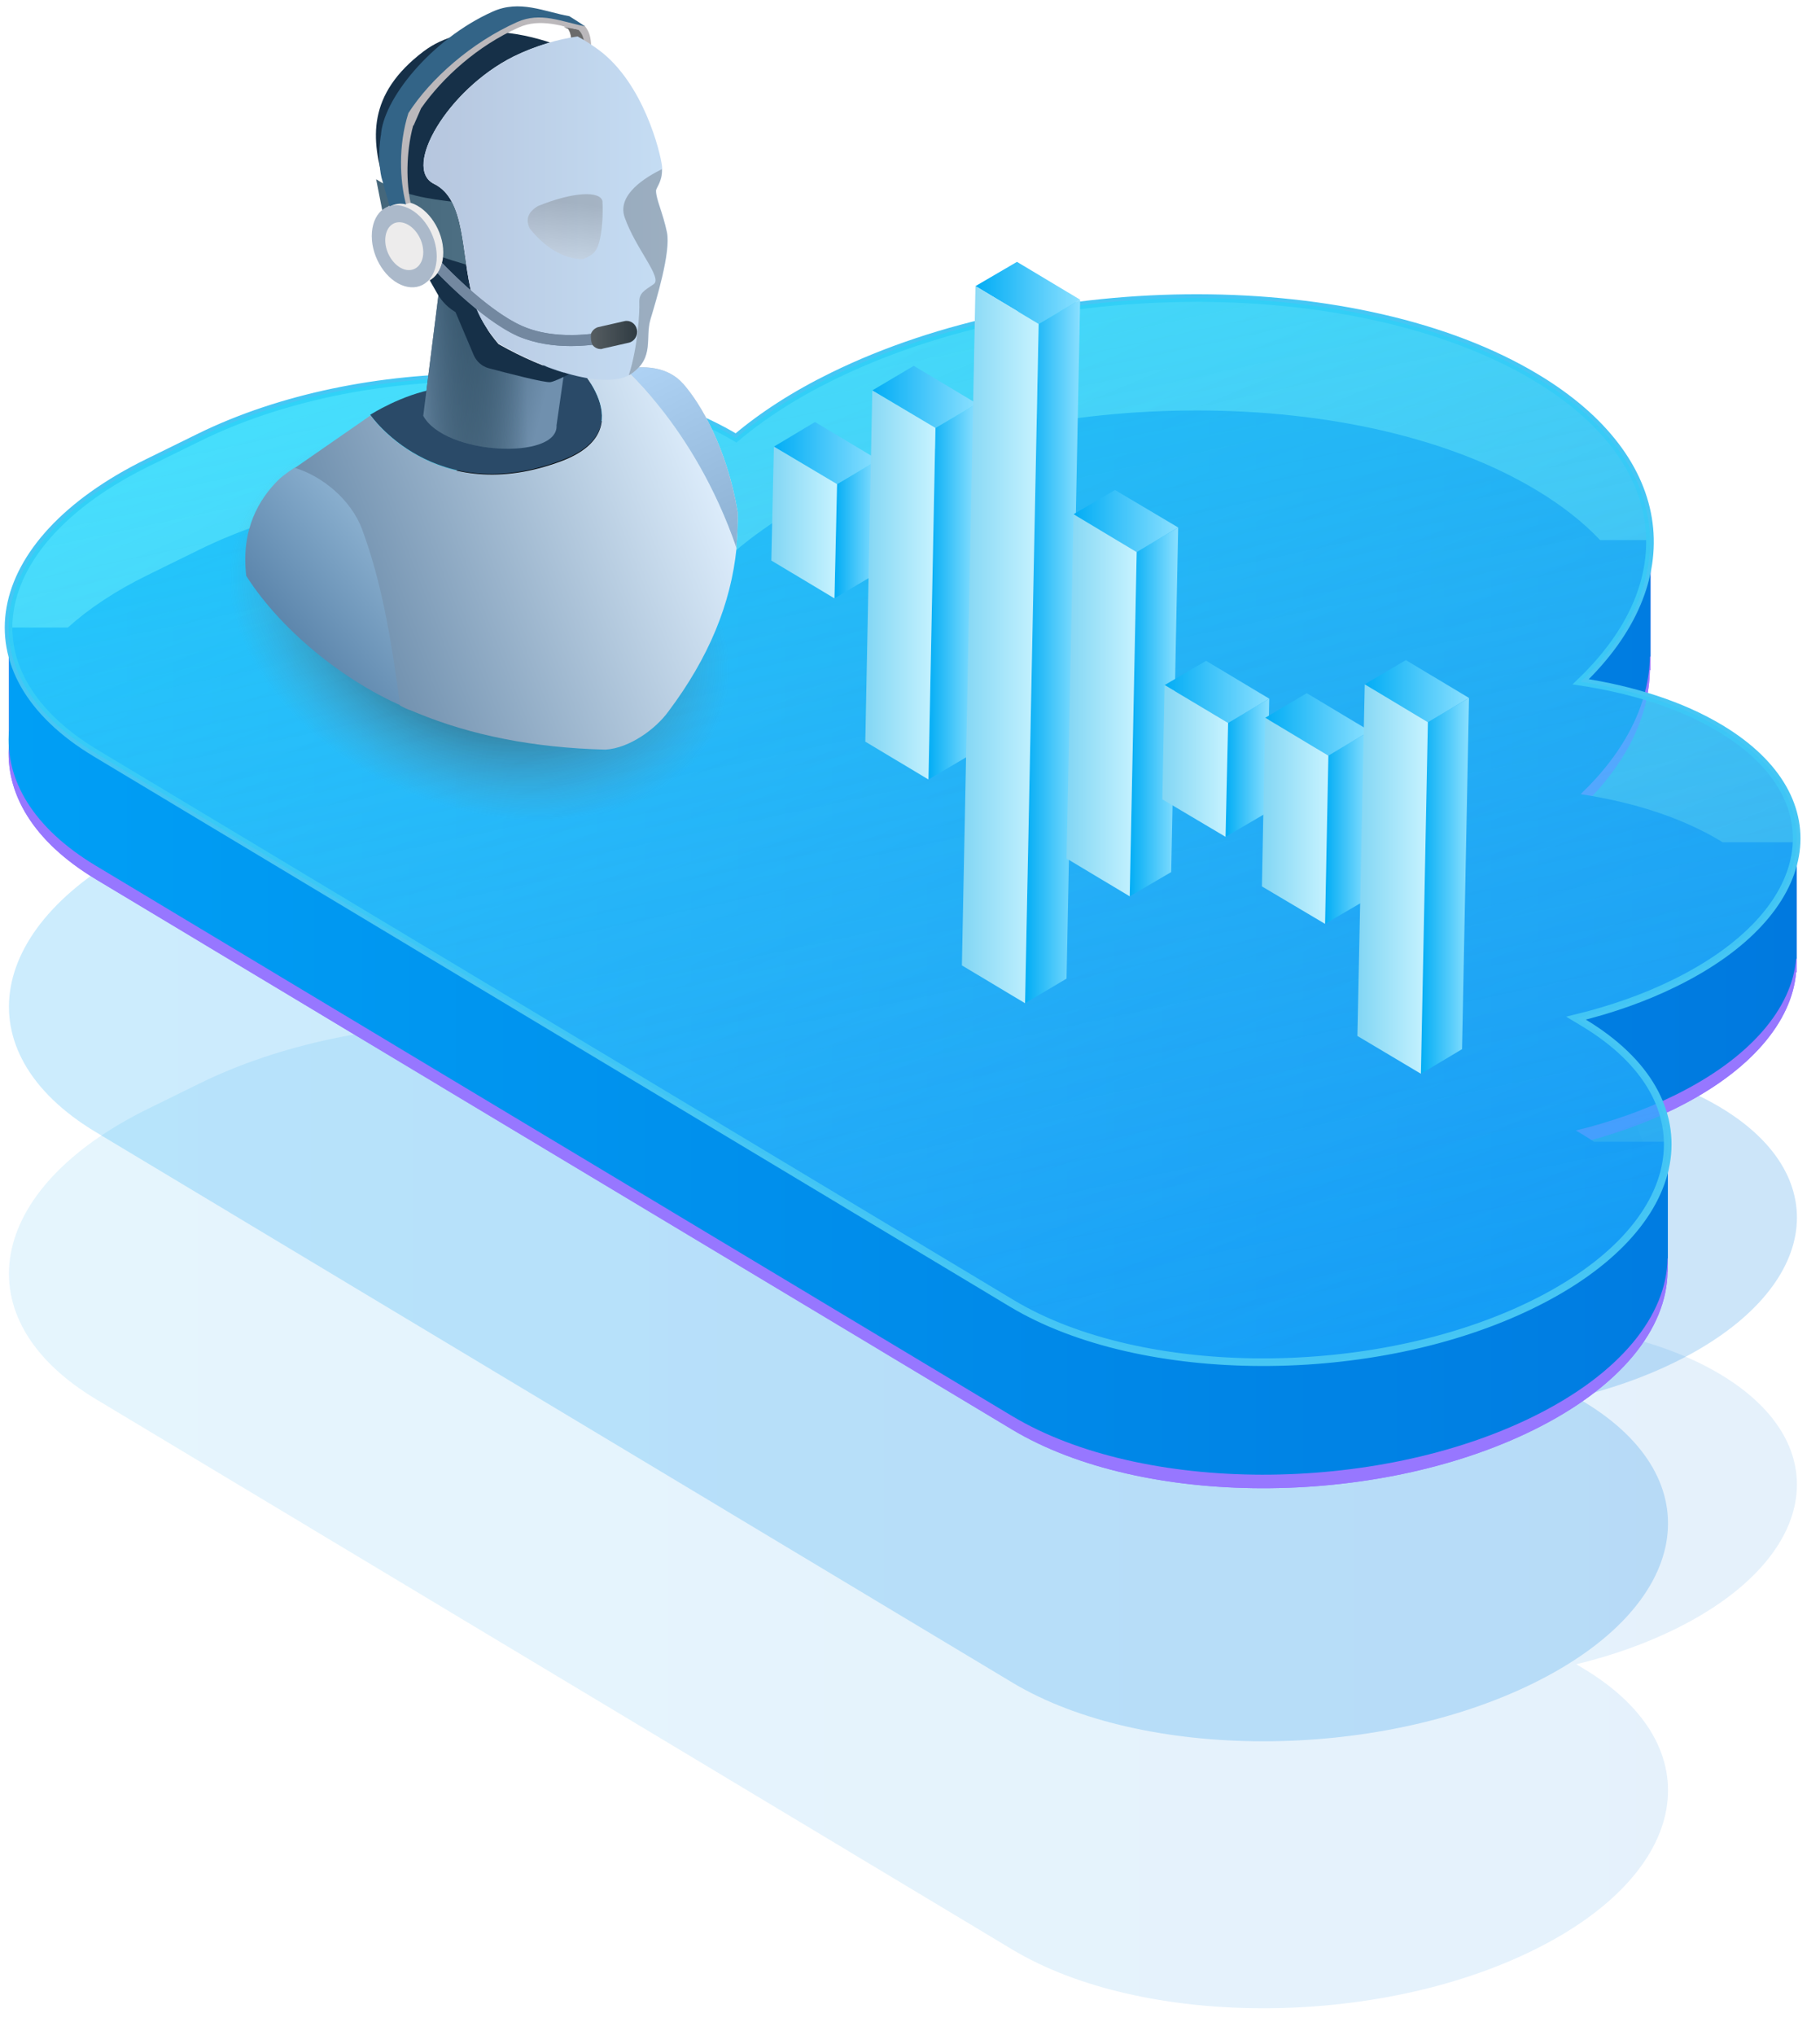 <svg width="119" height="133" viewBox="0 0 119 133" fill="none" xmlns="http://www.w3.org/2000/svg">
<g clip-path="url(#clip0_833_106011)">
<path d="M103.543 109.051L103.067 108.765C105.36 108.207 107.545 107.445 109.532 106.465C118.85 101.884 120.177 94.439 112.507 89.831C109.995 88.32 106.824 87.306 103.373 86.782C110.159 80.282 109.43 72.285 100.446 66.895C88.972 60.007 68.377 59.973 54.445 66.82C51.961 68.038 49.864 69.399 48.149 70.849C39.39 65.602 23.689 65.581 13.064 70.801L9.668 72.469C-0.963 77.696 -2.481 86.19 6.279 91.444L29.528 105.403L43.058 113.522L66.185 127.407C74.679 132.504 89.931 132.532 100.242 127.461C110.567 122.397 112.037 114.149 103.543 109.051Z" fill="url(#paint0_linear_833_106011)" fill-opacity="0.1"/>
<path d="M103.543 91.603L103.067 91.317C105.36 90.759 107.545 89.997 109.532 89.017C118.85 84.437 120.177 76.991 112.507 72.383C109.995 70.872 106.824 69.858 103.373 69.334C110.159 62.834 109.43 54.837 100.446 49.447C88.972 42.559 68.377 42.525 54.445 49.372C51.961 50.59 49.864 51.952 48.149 53.401C39.39 48.154 23.689 48.133 13.064 53.354L9.668 55.021C-0.963 60.248 -2.481 68.742 6.279 73.996L29.528 87.955L43.058 96.075L66.185 109.959C74.679 115.057 89.931 115.084 100.242 110.014C110.567 104.95 112.037 96.701 103.543 91.603Z" fill="url(#paint1_linear_833_106011)" fill-opacity="0.2"/>
<path opacity="0.65" d="M103.524 66.827L103.048 66.541C105.342 65.983 107.527 65.221 109.514 64.24C118.832 59.66 120.16 52.213 112.489 47.605C109.977 46.094 106.805 45.08 103.354 44.556C110.14 38.056 109.412 30.058 100.427 24.668C88.952 17.779 68.355 17.745 54.422 24.593C51.938 25.811 49.842 27.172 48.126 28.622C39.366 23.374 23.664 23.354 13.039 28.574L9.642 30.242C-0.989 35.469 -2.507 43.964 6.253 49.219L29.504 63.179L43.035 71.299L66.164 85.184C74.658 90.282 89.912 90.309 100.223 85.239C110.549 80.174 112.019 71.925 103.524 66.827Z" fill="url(#paint2_linear_833_106011)"/>
<path d="M117.493 55.93H112.633C112.585 55.896 112.537 55.869 112.483 55.835C109.971 54.324 106.8 53.309 103.349 52.785C106.303 49.961 107.827 46.85 107.875 43.794H107.916V36.178H104.621C103.512 35.007 102.117 33.904 100.429 32.897C88.953 26.009 68.356 25.975 54.423 32.822C51.939 34.04 49.843 35.402 48.127 36.851C39.368 31.604 23.665 31.583 13.04 36.804L9.644 38.471C7.547 39.499 5.812 40.656 4.437 41.895H0.591V48.613C0.312 51.826 2.156 54.991 6.254 57.455L29.505 71.415L43.036 79.535L66.165 93.42C74.659 98.518 89.913 98.546 100.224 93.475C105.976 90.65 108.978 86.832 109.032 83.122H109.052V75.499H104.22C103.995 75.349 103.757 75.199 103.512 75.049L103.036 74.764C105.329 74.205 107.514 73.443 109.502 72.463C114.477 70.019 117.173 66.752 117.438 63.54H117.479V55.93H117.493Z" fill="#9777FF"/>
<path d="M117.493 55.93H112.633C112.585 55.896 112.537 55.869 112.483 55.835C109.971 54.324 106.8 53.309 103.349 52.785C106.303 49.961 107.827 46.85 107.875 43.794H107.916V36.178H104.621C103.512 35.007 102.117 33.904 100.429 32.897C88.953 26.009 68.356 25.975 54.423 32.822C51.939 34.04 49.843 35.402 48.127 36.851C39.368 31.604 23.665 31.583 13.04 36.804L9.644 38.471C7.547 39.499 5.812 40.656 4.437 41.895H0.591V48.613C0.312 51.826 2.156 54.991 6.254 57.455L29.505 71.415L43.036 79.535L66.165 93.42C74.659 98.518 89.913 98.546 100.224 93.475C105.976 90.65 108.978 86.832 109.032 83.122H109.052V75.499H104.22C103.995 75.349 103.757 75.199 103.512 75.049L103.036 74.764C105.329 74.205 107.514 73.443 109.502 72.463C114.477 70.019 117.173 66.752 117.438 63.54H117.479V55.93H117.493Z" fill="#9777FF"/>
<path d="M117.493 55.046H112.633C112.585 55.012 112.537 54.985 112.483 54.951C109.971 53.44 106.8 52.425 103.349 51.901C106.303 49.077 107.827 45.966 107.875 42.91H107.916V35.294H104.621C103.512 34.123 102.117 33.02 100.429 32.013C88.953 25.125 68.356 25.09 54.423 31.938C51.939 33.156 49.843 34.517 48.127 35.967C39.368 30.72 23.665 30.699 13.04 35.92L9.644 37.587C7.547 38.615 5.812 39.772 4.437 41.011H0.591V47.729C0.312 50.942 2.156 54.107 6.254 56.571L29.505 70.531L43.036 78.651L66.165 92.536C74.659 97.634 89.913 97.661 100.224 92.591C105.976 89.766 108.978 85.947 109.032 82.238H109.052V74.615H104.22C103.995 74.465 103.757 74.315 103.512 74.165L103.036 73.879C105.329 73.321 107.514 72.559 109.502 71.579C114.477 69.135 117.173 65.868 117.438 62.656H117.479V55.046H117.493Z" fill="url(#paint3_linear_833_106011)"/>
<path d="M103.524 66.827L103.048 66.541C105.342 65.983 107.527 65.221 109.514 64.24C118.832 59.66 120.16 52.213 112.489 47.605C109.977 46.094 106.805 45.08 103.354 44.556C110.14 38.056 109.412 30.058 100.427 24.668C88.952 17.779 68.355 17.745 54.422 24.593C51.938 25.811 49.842 27.172 48.126 28.622C39.366 23.374 23.664 23.354 13.039 28.574L9.642 30.242C-0.989 35.469 -2.507 43.964 6.253 49.219L29.504 63.179L43.035 71.299L66.164 85.184C74.658 90.282 89.912 90.309 100.223 85.239C110.549 80.174 112.019 71.925 103.524 66.827Z" fill="url(#paint4_linear_833_106011)" fill-opacity="0.73" stroke="#46C6F4" stroke-width="0.498" stroke-miterlimit="10"/>
<path d="M103.524 66.827L103.048 66.541C105.342 65.983 107.527 65.221 109.514 64.24C118.832 59.66 120.16 52.213 112.489 47.605C109.977 46.094 106.805 45.08 103.354 44.556C110.14 38.056 109.412 30.058 100.427 24.668C88.952 17.779 68.355 17.745 54.422 24.593C51.938 25.811 49.842 27.172 48.126 28.622C39.366 23.374 23.664 23.354 13.039 28.574L9.642 30.242C-0.989 35.469 -2.507 43.964 6.253 49.219L29.504 63.179L43.035 71.299L66.164 85.184C74.658 90.282 89.912 90.309 100.223 85.239C110.549 80.174 112.019 71.925 103.524 66.827Z" fill="url(#paint5_linear_833_106011)" fill-opacity="0.66"/>
</g>
<path d="M54.56 39.106L57.273 37.498L57.417 30.054L54.728 31.639L54.56 39.106Z" fill="url(#paint6_linear_833_106011)"/>
<path d="M60.708 50.943L63.397 49.359L63.877 26.381L61.164 27.965L60.708 50.943Z" fill="url(#paint7_linear_833_106011)"/>
<path d="M67.022 65.565L69.735 63.957L70.624 19.586L67.91 21.171L67.022 65.565Z" fill="url(#paint8_linear_833_106011)"/>
<path d="M73.864 58.578L76.578 56.994L77.034 34.472L74.32 36.081L73.864 58.578Z" fill="url(#paint9_linear_833_106011)"/>
<path d="M80.132 54.689L82.845 53.104L82.989 45.661L80.3 47.246L80.132 54.689Z" fill="url(#paint10_linear_833_106011)"/>
<path d="M86.637 60.379L89.35 58.794L89.566 47.774L86.853 49.383L86.637 60.379Z" fill="url(#paint11_linear_833_106011)"/>
<path d="M92.905 70.175L95.594 68.567L96.05 45.613L93.361 47.198L92.905 70.175Z" fill="url(#paint12_linear_833_106011)"/>
<path d="M54.73 31.639L57.419 30.054L53.289 27.581L50.6 29.19L54.73 31.639Z" fill="url(#paint13_linear_833_106011)"/>
<path d="M61.163 27.965L63.877 26.381L59.747 23.908L57.034 25.516L61.163 27.965Z" fill="url(#paint14_linear_833_106011)"/>
<path d="M67.911 21.171L70.624 19.586L66.495 17.113L63.782 18.698L67.911 21.171Z" fill="url(#paint15_linear_833_106011)"/>
<path d="M74.32 36.081L77.033 34.472L72.903 32.023L70.19 33.608L74.32 36.081Z" fill="url(#paint16_linear_833_106011)"/>
<path d="M80.3 47.246L82.989 45.661L78.859 43.188L76.146 44.773L80.3 47.246Z" fill="url(#paint17_linear_833_106011)"/>
<path d="M86.855 49.383L89.568 47.774L85.439 45.301L82.725 46.91L86.855 49.383Z" fill="url(#paint18_linear_833_106011)"/>
<path d="M93.361 47.198L96.05 45.613L91.92 43.14L89.231 44.725L93.361 47.198Z" fill="url(#paint19_linear_833_106011)"/>
<path d="M50.6 29.19L50.432 36.633L54.562 39.106L54.73 31.639L50.6 29.19Z" fill="url(#paint20_linear_833_106011)"/>
<path d="M57.033 25.517L56.577 48.47L60.707 50.943L61.163 27.966L57.033 25.517Z" fill="url(#paint21_linear_833_106011)"/>
<path d="M63.781 18.698L62.893 63.092L67.023 65.565L67.911 21.171L63.781 18.698Z" fill="url(#paint22_linear_833_106011)"/>
<path d="M70.192 33.608L69.736 56.105L73.866 58.579L74.322 36.081L70.192 33.608Z" fill="url(#paint23_linear_833_106011)"/>
<path d="M76.146 44.773L76.001 52.24L80.131 54.689L80.299 47.246L76.146 44.773Z" fill="url(#paint24_linear_833_106011)"/>
<path d="M82.725 46.91L82.509 57.93L86.639 60.379L86.855 49.383L82.725 46.91Z" fill="url(#paint25_linear_833_106011)"/>
<path d="M89.233 44.725L88.752 67.702L92.906 70.175L93.362 47.198L89.233 44.725Z" fill="url(#paint26_linear_833_106011)"/>
<g clip-path="url(#clip1_833_106011)">
<path d="M26.768 51.878C18.107 48.305 13.148 40.433 15.686 34.296C18.224 28.159 27.299 26.088 35.948 29.661C44.596 33.234 49.568 41.119 47.03 47.256C44.493 53.38 35.417 55.451 26.768 51.878Z" fill="url(#paint27_radial_833_106011)"/>
<path d="M40.104 47.398L46.422 32.742L41.347 26.838L18.689 34.528L27.998 44.873L40.104 47.398Z" fill="black"/>
<path d="M48.131 35.809C45.891 29.284 42.24 25.413 40.868 24.118C42.007 23.898 43.625 23.898 44.674 25.089C45.8 26.358 47.522 29.258 48.234 33.466C48.247 34.256 48.221 35.032 48.131 35.809Z" fill="url(#paint28_linear_833_106011)"/>
<path d="M36.776 30.061C28.426 33.246 24.205 27.109 24.205 27.109C24.205 27.109 26.277 25.776 28.491 25.413C30.704 25.051 34.291 26.061 34.317 25.09C34.343 24.093 36.142 23.653 36.142 23.653H37.502C37.514 23.653 42.111 28.016 36.776 30.061Z" fill="#2A4A68"/>
<path d="M48.131 35.809C45.891 29.284 42.24 25.413 40.868 24.118C42.007 23.898 43.625 23.898 44.674 25.089C45.8 26.358 47.522 29.258 48.234 33.466C48.247 34.256 48.221 35.032 48.131 35.809Z" fill="url(#paint29_linear_833_106011)"/>
<path d="M16.101 37.635C15.738 34.54 16.981 32.598 18.172 31.394C18.561 31.006 19.299 30.54 19.299 30.54C21.046 31.071 23.053 32.288 24.413 35.045C25.513 37.285 27.364 42.257 27.144 46.49C22.924 44.898 18.457 41.337 16.101 37.635Z" fill="url(#paint30_linear_833_106011)"/>
<path d="M43.678 46.53C42.875 47.63 41.166 48.899 39.586 48.99C34.861 48.873 30.77 48.045 27.235 46.582C26.51 46.271 26.847 46.465 26.16 46.116C25.604 41.856 24.944 37.998 23.675 34.593C22.95 32.638 21.046 31.11 19.286 30.579L24.231 27.148C24.231 27.148 28.439 33.285 36.803 30.1C42.111 28.029 37.515 23.666 37.515 23.666H40.363C40.363 23.666 45.361 27.679 48.157 35.823C47.795 39.422 46.371 42.957 43.678 46.53Z" fill="url(#paint31_linear_833_106011)"/>
<path d="M36.945 23.925L36.389 27.796C36.518 30.088 29.074 29.751 27.675 27.175L28.879 17.607L29.63 17.555L31.236 20.197L31.961 22.592L33.204 24.003L36.945 23.925Z" fill="url(#paint32_linear_833_106011)"/>
<path d="M36.945 23.925L36.389 27.796C36.518 30.088 29.074 29.751 27.675 27.175L28.879 17.607L29.63 17.555L31.236 20.197L31.961 22.592L33.204 24.003L36.945 23.925Z" fill="url(#paint33_linear_833_106011)"/>
<path d="M38.266 1.733C38.538 2.096 38.628 2.42 38.654 3.002L37.243 3.106L37.359 2.769C37.359 2.458 37.308 2.161 37.191 1.966C37.087 1.746 36.893 1.798 36.531 1.526L38.084 1.889L38.266 1.733Z" fill="#BBB8BB"/>
<path d="M37.8 1.928C38.111 2.226 38.137 2.459 38.266 3.029L37.243 3.106L37.36 2.77C37.36 2.459 37.308 2.161 37.192 1.967C37.14 1.825 37.075 1.889 36.881 1.773L37.8 1.928Z" fill="#6B6B6B"/>
<path d="M32.594 22.487C34.148 23.367 35.767 24.066 37.204 24.455C36.686 24.727 36.181 24.947 35.987 24.973C35.611 25.024 33.19 24.39 31.96 24.066C31.52 23.95 31.157 23.626 30.976 23.212L29.112 18.81L30.937 19.587C31.274 20.739 31.934 21.71 32.594 22.487Z" fill="#163048"/>
<path d="M27.688 3.364C30.394 1.319 34.148 2.173 35.974 2.782C35.197 3.002 34.394 3.3 33.566 3.701C29.254 5.863 26.302 10.99 28.374 12.013C30.471 13.036 30.122 16.518 30.886 19.393C31.106 20.195 31.494 20.946 31.909 21.581L29.863 20.441C29.345 20.157 28.905 19.729 28.607 19.212C27.74 17.71 25.888 14.395 25.176 12.13C24.231 9.113 23.985 6.174 27.688 3.364Z" fill="#163048"/>
<path d="M29.54 13.178C30.097 14.253 30.252 15.742 30.485 17.296C28.116 16.609 25.345 15.522 25.345 15.522L24.594 11.716C26.277 12.79 28.18 13.01 29.54 13.178Z" fill="url(#paint34_linear_833_106011)"/>
<path d="M25.383 14.615C25.383 15.716 26.134 17.024 27.092 17.567C28.037 18.098 28.801 17.671 28.801 16.596C28.801 15.522 28.05 14.188 27.092 13.644C26.134 13.088 25.383 13.554 25.383 14.615Z" fill="url(#paint35_linear_833_106011)"/>
<path d="M30.886 19.393C30.135 16.518 30.471 13.036 28.374 12.013C26.277 10.99 29.255 5.876 33.566 3.701C35.029 2.976 36.466 2.575 37.761 2.38C38.279 2.652 38.732 2.963 39.146 3.261C42.072 5.423 43.185 9.954 43.289 10.887C43.367 11.832 42.901 12.246 42.901 12.466C42.901 13.023 43.341 13.877 43.613 15.172C43.885 16.467 42.901 19.652 42.538 20.869C42.175 22.086 42.81 23.355 41.321 24.403C39.832 25.452 36.078 24.455 32.595 22.448C31.909 21.659 31.197 20.61 30.886 19.393Z" fill="url(#paint36_linear_833_106011)"/>
<path opacity="0.21" d="M41.801 19.782C41.775 19.122 42.163 18.979 42.746 18.565C43.328 18.151 41.555 16.248 40.843 14.202C40.325 12.713 42.228 11.574 43.276 11.056C43.302 11.884 42.888 12.273 42.888 12.467C42.888 13.024 43.328 13.878 43.6 15.173C43.872 16.468 42.888 19.653 42.526 20.87C42.163 22.087 42.797 23.355 41.309 24.404C41.257 24.456 41.192 24.482 41.114 24.521C41.723 22.631 41.827 20.3 41.801 19.782Z" fill="black"/>
<path d="M37.333 22.617C38.77 22.617 39.845 22.345 39.936 22.319L39.793 21.633C39.767 21.633 36.621 22.41 34.123 21.297C31.753 20.248 28.814 17.089 28.788 17.063L28.322 17.555C28.426 17.671 31.365 20.843 33.851 21.97C35.029 22.462 36.272 22.617 37.333 22.617Z" fill="#7388A0"/>
<path d="M39.263 22.811C39.314 22.811 39.366 22.811 39.405 22.785L41.114 22.397C41.477 22.319 41.722 21.931 41.645 21.542C41.567 21.154 41.205 20.908 40.842 20.985L39.133 21.374C38.771 21.451 38.525 21.84 38.602 22.228C38.654 22.565 38.952 22.811 39.263 22.811Z" fill="url(#paint37_linear_833_106011)"/>
<path fill-rule="evenodd" clip-rule="evenodd" d="M26.859 13.255C28.024 13.618 28.983 15.081 28.983 16.492C28.983 17.929 28.037 18.784 26.859 18.421C25.694 18.059 24.736 16.596 24.736 15.159C24.723 13.747 25.668 12.867 26.859 13.255Z" fill="#EDECEC"/>
<path fill-rule="evenodd" clip-rule="evenodd" d="M26.432 13.502C27.598 13.865 28.556 15.328 28.556 16.765C28.556 18.202 27.61 19.057 26.432 18.694C25.267 18.332 24.309 16.869 24.309 15.432C24.309 13.969 25.254 13.114 26.432 13.502Z" fill="#ABB9CA"/>
<path fill-rule="evenodd" clip-rule="evenodd" d="M26.432 14.577C27.118 14.797 27.675 15.652 27.675 16.48C27.675 17.309 27.118 17.814 26.432 17.607C25.746 17.386 25.189 16.532 25.189 15.703C25.189 14.836 25.746 14.357 26.432 14.577Z" fill="#EDECEC"/>
<path d="M38.266 1.708L38.188 2.005L37.359 1.837L37.165 1.371L38.266 1.708Z" fill="#BBB8BB"/>
<path d="M27.273 6.368L26.445 8.025L25.927 7.028L27.027 6.368H27.273Z" fill="#828282"/>
<path d="M25.358 10.485C25.358 9.992 25.384 9.462 25.462 8.905C25.462 8.957 25.462 8.983 25.462 9.021C25.513 6.73 28.478 2.885 32.401 1.124C34.11 0.347 35.832 1.124 37.424 1.422C37.696 1.564 37.942 1.732 38.175 1.914L38.124 2.017C36.764 1.719 35.327 1.163 33.916 1.797C31.236 2.988 28.944 5.06 27.533 7.079L27.041 8.206H27.015C26.523 10.031 26.575 12.012 26.847 13.242L26.549 13.333C26.471 13.333 26.186 13.165 26.135 13.165L25.669 13.113L25.5 11.624C25.423 11.287 25.384 10.912 25.384 10.497L25.358 10.485Z" fill="#BBB8BB"/>
<path d="M26.522 13.256L26.548 13.36C26.16 13.256 25.823 13.334 25.499 13.476H25.473L24.943 11.599C24.865 11.262 24.826 10.874 24.8 10.46V10.434C24.774 9.916 24.826 9.385 24.904 8.802C24.904 8.854 24.904 8.906 24.904 8.919C24.982 6.537 28.192 2.562 32.206 0.762C33.98 -0.04 35.572 0.762 37.229 1.06C37.592 1.28 37.915 1.5 38.252 1.72C36.711 1.423 35.352 0.749 33.798 1.448C30.82 2.782 28.14 5.151 26.703 7.391C26.017 9.553 26.16 11.819 26.522 13.256Z" fill="#336487"/>
<path opacity="0.3" d="M34.64 14.939C35.521 16.039 36.738 16.933 38.097 16.933C38.511 16.79 38.848 16.596 39.003 16.272C39.172 16.026 39.469 14.978 39.392 13.152C39.249 12.466 37.514 12.518 35.184 13.463C34.537 13.838 34.342 14.33 34.64 14.939Z" fill="url(#paint38_linear_833_106011)"/>
<path d="M38.641 21.828C37.489 21.957 35.689 21.996 34.122 21.297C32.025 20.365 29.474 17.775 28.905 17.18C28.827 17.452 28.736 17.685 28.607 17.853C29.423 18.695 31.792 21.025 33.85 21.957C35.016 22.475 36.259 22.617 37.333 22.617C37.851 22.617 38.33 22.579 38.731 22.54C38.641 22.32 38.615 22.074 38.641 21.828Z" fill="#7388A0"/>
</g>
<defs>
<linearGradient id="paint0_linear_833_106011" x1="0.594" y1="96.471" x2="117.494" y2="96.471" gradientUnits="userSpaceOnUse">
<stop stop-color="#009FF5"/>
<stop offset="1" stop-color="#0079DF"/>
</linearGradient>
<linearGradient id="paint1_linear_833_106011" x1="7.022" y1="79.024" x2="123.922" y2="79.024" gradientUnits="userSpaceOnUse">
<stop stop-color="#009FF5"/>
<stop offset="1" stop-color="#0079DF"/>
</linearGradient>
<linearGradient id="paint2_linear_833_106011" x1="28.27" y1="2.378" x2="92.403" y2="89.986" gradientUnits="userSpaceOnUse">
<stop stop-color="#00C2FA"/>
<stop offset="1" stop-color="#008BC1"/>
</linearGradient>
<linearGradient id="paint3_linear_833_106011" x1="0.572" y1="61.595" x2="117.494" y2="61.595" gradientUnits="userSpaceOnUse">
<stop stop-color="#009FF5"/>
<stop offset="1" stop-color="#0079DF"/>
</linearGradient>
<linearGradient id="paint4_linear_833_106011" x1="44.65" y1="13.577" x2="79.061" y2="95.982" gradientUnits="userSpaceOnUse">
<stop stop-color="#7CE2FF" stop-opacity="0.54"/>
<stop offset="1" stop-color="#1AA7FD"/>
</linearGradient>
<linearGradient id="paint5_linear_833_106011" x1="44.65" y1="13.577" x2="63.085" y2="99.786" gradientUnits="userSpaceOnUse">
<stop stop-color="#00F0FF" stop-opacity="0.54"/>
<stop offset="1" stop-color="#1AA7FD" stop-opacity="0"/>
</linearGradient>
<linearGradient id="paint6_linear_833_106011" x1="57.424" y1="34.577" x2="54.569" y2="34.577" gradientUnits="userSpaceOnUse">
<stop stop-color="#8BE0FF"/>
<stop offset="1" stop-color="#02ADF5"/>
</linearGradient>
<linearGradient id="paint7_linear_833_106011" x1="63.868" y1="38.662" x2="60.699" y2="38.662" gradientUnits="userSpaceOnUse">
<stop stop-color="#8BE0FF"/>
<stop offset="1" stop-color="#02ADF5"/>
</linearGradient>
<linearGradient id="paint8_linear_833_106011" x1="70.626" y1="42.569" x2="67.025" y2="42.569" gradientUnits="userSpaceOnUse">
<stop stop-color="#8BE0FF"/>
<stop offset="1" stop-color="#02ADF5"/>
</linearGradient>
<linearGradient id="paint9_linear_833_106011" x1="77.033" y1="46.527" x2="73.874" y2="46.527" gradientUnits="userSpaceOnUse">
<stop stop-color="#8BE0FF"/>
<stop offset="1" stop-color="#02ADF5"/>
</linearGradient>
<linearGradient id="paint10_linear_833_106011" x1="82.993" y1="50.178" x2="80.138" y2="50.178" gradientUnits="userSpaceOnUse">
<stop stop-color="#8BE0FF"/>
<stop offset="1" stop-color="#02ADF5"/>
</linearGradient>
<linearGradient id="paint11_linear_833_106011" x1="89.57" y1="54.084" x2="86.643" y2="54.084" gradientUnits="userSpaceOnUse">
<stop stop-color="#8BE0FF"/>
<stop offset="1" stop-color="#02ADF5"/>
</linearGradient>
<linearGradient id="paint12_linear_833_106011" x1="96.062" y1="57.889" x2="92.894" y2="57.889" gradientUnits="userSpaceOnUse">
<stop stop-color="#8BE0FF"/>
<stop offset="1" stop-color="#02ADF5"/>
</linearGradient>
<linearGradient id="paint13_linear_833_106011" x1="57.425" y1="29.619" x2="50.59" y2="29.619" gradientUnits="userSpaceOnUse">
<stop stop-color="#8BE0FF"/>
<stop offset="1" stop-color="#02ADF5"/>
</linearGradient>
<linearGradient id="paint14_linear_833_106011" x1="63.867" y1="25.943" x2="57.03" y2="25.943" gradientUnits="userSpaceOnUse">
<stop stop-color="#8BE0FF"/>
<stop offset="1" stop-color="#02ADF5"/>
</linearGradient>
<linearGradient id="paint15_linear_833_106011" x1="70.627" y1="19.143" x2="63.789" y2="19.143" gradientUnits="userSpaceOnUse">
<stop stop-color="#8BE0FF"/>
<stop offset="1" stop-color="#02ADF5"/>
</linearGradient>
<linearGradient id="paint16_linear_833_106011" x1="77.032" y1="34.042" x2="70.195" y2="34.042" gradientUnits="userSpaceOnUse">
<stop stop-color="#8BE0FF"/>
<stop offset="1" stop-color="#02ADF5"/>
</linearGradient>
<linearGradient id="paint17_linear_833_106011" x1="82.993" y1="45.219" x2="76.156" y2="45.219" gradientUnits="userSpaceOnUse">
<stop stop-color="#8BE0FF"/>
<stop offset="1" stop-color="#02ADF5"/>
</linearGradient>
<linearGradient id="paint18_linear_833_106011" x1="89.572" y1="47.341" x2="82.735" y2="47.341" gradientUnits="userSpaceOnUse">
<stop stop-color="#8BE0FF"/>
<stop offset="1" stop-color="#02ADF5"/>
</linearGradient>
<linearGradient id="paint19_linear_833_106011" x1="96.061" y1="45.171" x2="89.224" y2="45.171" gradientUnits="userSpaceOnUse">
<stop stop-color="#8BE0FF"/>
<stop offset="1" stop-color="#02ADF5"/>
</linearGradient>
<linearGradient id="paint20_linear_833_106011" x1="54.721" y1="34.14" x2="50.439" y2="34.14" gradientUnits="userSpaceOnUse">
<stop stop-color="#C7F3FF"/>
<stop offset="1" stop-color="#82D6F4"/>
</linearGradient>
<linearGradient id="paint21_linear_833_106011" x1="61.162" y1="38.225" x2="56.566" y2="38.225" gradientUnits="userSpaceOnUse">
<stop stop-color="#C7F3FF"/>
<stop offset="1" stop-color="#82D6F4"/>
</linearGradient>
<linearGradient id="paint22_linear_833_106011" x1="67.921" y1="42.131" x2="62.893" y2="42.131" gradientUnits="userSpaceOnUse">
<stop stop-color="#C7F3FF"/>
<stop offset="1" stop-color="#82D6F4"/>
</linearGradient>
<linearGradient id="paint23_linear_833_106011" x1="74.329" y1="46.09" x2="69.743" y2="46.09" gradientUnits="userSpaceOnUse">
<stop stop-color="#C7F3FF"/>
<stop offset="1" stop-color="#82D6F4"/>
</linearGradient>
<linearGradient id="paint24_linear_833_106011" x1="80.288" y1="49.74" x2="76.005" y2="49.74" gradientUnits="userSpaceOnUse">
<stop stop-color="#C7F3FF"/>
<stop offset="1" stop-color="#82D6F4"/>
</linearGradient>
<linearGradient id="paint25_linear_833_106011" x1="86.867" y1="53.647" x2="82.512" y2="53.647" gradientUnits="userSpaceOnUse">
<stop stop-color="#C7F3FF"/>
<stop offset="1" stop-color="#82D6F4"/>
</linearGradient>
<linearGradient id="paint26_linear_833_106011" x1="93.358" y1="57.452" x2="88.762" y2="57.452" gradientUnits="userSpaceOnUse">
<stop stop-color="#C7F3FF"/>
<stop offset="1" stop-color="#82D6F4"/>
</linearGradient>
<radialGradient id="paint27_radial_833_106011" cx="0" cy="0" r="1" gradientUnits="userSpaceOnUse" gradientTransform="translate(31.333 40.766) rotate(112.455) scale(12.025 16.957)">
<stop/>
<stop offset="1" stop-color="#7F8080" stop-opacity="0"/>
</radialGradient>
<linearGradient id="paint28_linear_833_106011" x1="48.227" y1="29.91" x2="40.88" y2="29.91" gradientUnits="userSpaceOnUse">
<stop stop-color="#EDEDED"/>
<stop offset="1" stop-color="#BFBFBF"/>
</linearGradient>
<linearGradient id="paint29_linear_833_106011" x1="40.739" y1="19.942" x2="55.615" y2="50.731" gradientUnits="userSpaceOnUse">
<stop stop-color="#B9DDFF"/>
<stop offset="1" stop-color="#6185A7"/>
</linearGradient>
<linearGradient id="paint30_linear_833_106011" x1="26.192" y1="36.022" x2="18.519" y2="42.355" gradientUnits="userSpaceOnUse">
<stop stop-color="#8DB2D1"/>
<stop offset="1" stop-color="#5781A8"/>
</linearGradient>
<linearGradient id="paint31_linear_833_106011" x1="48.187" y1="31.845" x2="23.706" y2="41.345" gradientUnits="userSpaceOnUse">
<stop stop-color="#E2F1FF"/>
<stop offset="1" stop-color="#7090AE"/>
</linearGradient>
<linearGradient id="paint32_linear_833_106011" x1="23.785" y1="21.771" x2="37.819" y2="25.11" gradientUnits="userSpaceOnUse">
<stop stop-color="#052433"/>
<stop offset="0.867" stop-color="#7090AE"/>
</linearGradient>
<linearGradient id="paint33_linear_833_106011" x1="34.343" y1="23.347" x2="25.465" y2="23.636" gradientUnits="userSpaceOnUse">
<stop stop-color="#052433" stop-opacity="0"/>
<stop offset="0.867" stop-color="#7090AE"/>
</linearGradient>
<linearGradient id="paint34_linear_833_106011" x1="30.485" y1="14.511" x2="24.59" y2="14.511" gradientUnits="userSpaceOnUse">
<stop stop-color="#4D6F83"/>
<stop offset="1" stop-color="#44667A"/>
</linearGradient>
<linearGradient id="paint35_linear_833_106011" x1="28.783" y1="15.602" x2="25.381" y2="15.602" gradientUnits="userSpaceOnUse">
<stop stop-color="#EDEDED"/>
<stop offset="1" stop-color="#BFBFBF"/>
</linearGradient>
<linearGradient id="paint36_linear_833_106011" x1="43.645" y1="13.613" x2="27.707" y2="13.613" gradientUnits="userSpaceOnUse">
<stop stop-color="#C5DDF4"/>
<stop offset="1" stop-color="#B6C6DE"/>
</linearGradient>
<linearGradient id="paint37_linear_833_106011" x1="38.574" y1="21.885" x2="41.657" y2="21.885" gradientUnits="userSpaceOnUse">
<stop stop-color="#575E62"/>
<stop offset="1" stop-color="#2F3B42"/>
</linearGradient>
<linearGradient id="paint38_linear_833_106011" x1="36.444" y1="18.037" x2="37.121" y2="13.193" gradientUnits="userSpaceOnUse">
<stop stop-color="#EDEDED"/>
<stop offset="1" stop-color="#646464"/>
</linearGradient>
<clipPath id="clip0_833_106011">
<rect width="118" height="113.083" fill="white" transform="translate(0.025 19.092)"/>
</clipPath>
<clipPath id="clip1_833_106011">
<rect width="33.209" height="53.212" fill="white" transform="translate(15.025 0.413)"/>
</clipPath>
</defs>
</svg>

